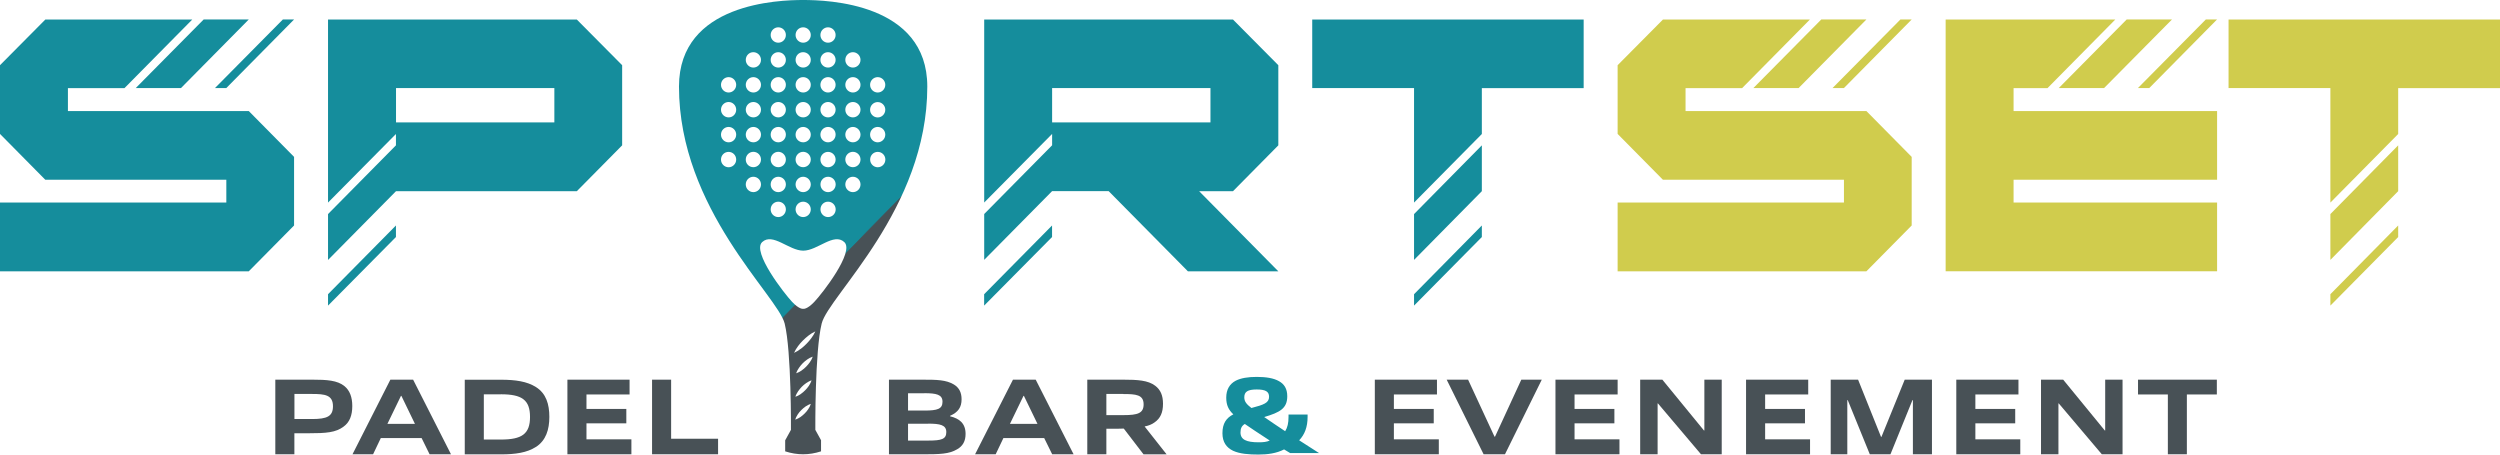 <svg width="209" height="38" viewBox="0 0 209 38" fill="none" xmlns="http://www.w3.org/2000/svg">
<g clip-path="url(#clip0_194_2092)">
<path d="M0 22.677V16.931H18.921V15.028H3.787L0 11.196V5.451L3.787 1.635H16.071L10.403 7.37H5.678V9.283H20.796L24.584 13.115V18.85L20.796 22.682H0V22.677ZM11.346 7.364L17.025 1.629H20.796L15.128 7.364H11.341H11.346ZM17.968 7.364L23.646 1.629H24.584L18.916 7.364H17.962H17.968Z" fill="#158D9C"/>
<path d="M27.423 21.728V17.896L33.101 12.15V11.202L27.423 16.936V1.635H48.224L52.012 5.451V12.15L48.224 15.982H33.107L27.428 21.728H27.423ZM27.423 25.544V24.596L33.101 18.85V19.815L27.423 25.549V25.544ZM46.344 10.232V7.364H33.107V10.232H46.344Z" fill="#158D9C"/>
<path d="M99.304 22.677L92.682 15.977H87.957L82.279 21.723V17.891L87.957 12.145V11.196L82.279 16.931V1.635H103.08L106.868 5.451V12.15L103.08 15.982H100.247L106.868 22.682H99.309L99.304 22.677ZM82.274 25.544V24.596L87.952 18.85V19.815L82.274 25.549V25.544ZM101.195 10.232V7.364H87.957V10.232H101.195Z" fill="#158D9C"/>
<path d="M118.214 16.931V7.364H109.702V1.635H132.394V7.37H123.882V11.202L118.214 16.936V16.931ZM118.214 21.728V17.896L123.882 12.15V15.982L118.214 21.728ZM118.214 25.544V24.596L123.882 18.85V19.815L118.214 25.549V25.544Z" fill="#158D9C"/>
<path d="M135.233 22.677V16.931H154.154V15.028H139.021L135.233 11.196V5.451L139.021 1.635H151.305L145.637 7.37H140.912V9.283H156.03L159.817 13.115V18.85L156.03 22.682H135.228L135.233 22.677ZM146.58 7.364L152.258 1.629H156.03L150.362 7.364H146.574H146.58ZM153.196 7.364L158.874 1.629H159.817L154.149 7.364H153.196Z" fill="#D0CC4D"/>
<path d="M162.656 22.677V1.635H176.836L171.169 7.37H168.335V9.283H185.349V15.028H168.335V16.931H185.349V22.677H162.656ZM172.111 7.364L177.79 1.629H181.577L175.899 7.364H172.111ZM178.727 7.364L184.406 1.629H185.343L179.676 7.364H178.722H178.727Z" fill="#D0CC4D"/>
<path d="M194.82 16.931V7.364H186.307V1.635H209V7.37H200.488V11.202L194.82 16.936V16.931ZM194.82 21.728V17.896L200.488 12.15V15.982L194.82 21.728ZM194.82 25.544V24.596L200.488 18.85V19.815L194.82 25.549V25.544Z" fill="#D0CC4D"/>
<path d="M68.644 36.81L68.162 35.937C68.162 35.937 68.115 29.382 68.692 27.05C69.264 24.719 77.522 17.494 77.522 7.236C77.522 0.241 69.148 0 67.145 0C65.138 0 56.763 0.247 56.763 7.236C56.763 17.494 65.021 24.719 65.599 27.05C66.171 29.382 66.123 35.937 66.123 35.937L65.641 36.81V37.732C66.642 38.059 67.638 38.059 68.639 37.732V36.81H68.644ZM73.38 12.697C73.73 12.697 74.016 12.981 74.016 13.34C74.016 13.694 73.73 13.983 73.38 13.983C73.03 13.983 72.744 13.694 72.744 13.34C72.744 12.981 73.025 12.697 73.38 12.697ZM71.304 14.777C71.653 14.777 71.939 15.061 71.939 15.42C71.939 15.774 71.659 16.063 71.304 16.063C70.954 16.063 70.668 15.774 70.668 15.42C70.668 15.066 70.954 14.777 71.304 14.777ZM69.227 16.861C69.577 16.861 69.863 17.151 69.863 17.505C69.863 17.864 69.582 18.148 69.227 18.148C68.877 18.148 68.591 17.858 68.591 17.505C68.591 17.146 68.872 16.856 69.227 16.861ZM73.375 10.612C73.73 10.612 74.01 10.902 74.01 11.255C74.01 11.609 73.724 11.898 73.375 11.898C73.025 11.898 72.739 11.609 72.739 11.255C72.739 10.902 73.02 10.612 73.375 10.612ZM71.304 12.692C71.653 12.692 71.939 12.981 71.939 13.335C71.939 13.694 71.653 13.978 71.304 13.978C70.954 13.978 70.668 13.689 70.668 13.335C70.668 12.981 70.954 12.692 71.304 12.692ZM69.227 14.777C69.577 14.777 69.863 15.066 69.863 15.42C69.863 15.774 69.577 16.063 69.227 16.063C68.877 16.063 68.591 15.779 68.591 15.42C68.591 15.061 68.872 14.777 69.227 14.777ZM73.375 6.448C73.724 6.448 74.01 6.737 74.01 7.091C74.01 7.445 73.724 7.734 73.375 7.734C73.025 7.734 72.739 7.445 72.739 7.091C72.739 6.737 73.025 6.448 73.375 6.448ZM71.304 8.527C71.659 8.527 71.939 8.817 71.939 9.17C71.939 9.524 71.653 9.814 71.304 9.814C70.954 9.814 70.668 9.529 70.668 9.17C70.668 8.817 70.954 8.527 71.304 8.527ZM69.222 10.612C69.577 10.612 69.863 10.896 69.858 11.255C69.858 11.609 69.571 11.898 69.222 11.898C68.872 11.898 68.586 11.609 68.586 11.255C68.586 10.902 68.872 10.612 69.222 10.612ZM67.145 12.692C67.495 12.692 67.781 12.981 67.781 13.335C67.781 13.689 67.495 13.978 67.145 13.978C66.79 13.978 66.504 13.689 66.51 13.335C66.51 12.981 66.796 12.692 67.145 12.692ZM65.064 14.777C65.413 14.777 65.699 15.061 65.699 15.42C65.699 15.779 65.413 16.063 65.064 16.063C64.714 16.063 64.428 15.774 64.428 15.42C64.428 15.066 64.714 14.777 65.064 14.777ZM71.304 6.448C71.659 6.448 71.939 6.737 71.939 7.091C71.939 7.445 71.653 7.734 71.304 7.734C70.954 7.734 70.668 7.445 70.668 7.091C70.668 6.732 70.954 6.448 71.304 6.448ZM69.222 8.527C69.571 8.527 69.858 8.817 69.858 9.17C69.858 9.524 69.571 9.814 69.222 9.814C68.872 9.814 68.586 9.524 68.586 9.17C68.586 8.817 68.872 8.527 69.222 8.527ZM67.145 10.612C67.495 10.612 67.781 10.902 67.781 11.255C67.781 11.609 67.495 11.898 67.145 11.898C66.79 11.898 66.504 11.614 66.51 11.255C66.51 10.902 66.796 10.612 67.145 10.612ZM65.064 12.692C65.413 12.692 65.699 12.981 65.699 13.335C65.699 13.694 65.413 13.983 65.064 13.978C64.714 13.978 64.428 13.689 64.428 13.335C64.428 12.981 64.714 12.692 65.064 12.692ZM62.982 14.777C63.331 14.777 63.618 15.066 63.618 15.42C63.618 15.774 63.331 16.063 62.982 16.063C62.632 16.063 62.346 15.774 62.346 15.42C62.346 15.066 62.627 14.777 62.982 14.777ZM71.304 4.363C71.653 4.363 71.939 4.652 71.939 5.006C71.939 5.36 71.653 5.649 71.304 5.649C70.954 5.649 70.668 5.36 70.668 5.006C70.668 4.647 70.954 4.363 71.304 4.363ZM69.222 6.448C69.571 6.448 69.858 6.732 69.858 7.091C69.858 7.445 69.571 7.734 69.222 7.734C68.872 7.734 68.586 7.445 68.586 7.091C68.586 6.737 68.872 6.448 69.222 6.448ZM67.145 8.527C67.495 8.527 67.781 8.817 67.781 9.17C67.781 9.524 67.5 9.814 67.145 9.814C66.79 9.814 66.51 9.529 66.51 9.17C66.51 8.817 66.796 8.527 67.145 8.527ZM65.064 10.612C65.413 10.612 65.699 10.896 65.699 11.255C65.699 11.609 65.413 11.898 65.064 11.898C64.714 11.898 64.428 11.609 64.428 11.255C64.428 10.902 64.714 10.612 65.064 10.612ZM62.982 12.692C63.337 12.692 63.618 12.981 63.618 13.335C63.618 13.689 63.331 13.978 62.982 13.978C62.627 13.978 62.341 13.694 62.346 13.335C62.346 12.981 62.632 12.692 62.982 12.692ZM69.222 4.363C69.571 4.363 69.858 4.652 69.858 5.006C69.858 5.36 69.571 5.649 69.222 5.649C68.872 5.649 68.586 5.36 68.586 5.006C68.586 4.652 68.872 4.363 69.222 4.363ZM67.145 6.448C67.495 6.448 67.781 6.732 67.781 7.091C67.781 7.445 67.5 7.734 67.145 7.734C66.796 7.734 66.51 7.45 66.51 7.091C66.51 6.732 66.79 6.448 67.145 6.448ZM65.064 8.527C65.418 8.527 65.699 8.817 65.699 9.17C65.699 9.524 65.413 9.814 65.064 9.814C64.714 9.814 64.428 9.524 64.428 9.17C64.428 8.817 64.714 8.527 65.064 8.527ZM62.982 10.612C63.337 10.612 63.618 10.902 63.618 11.255C63.618 11.609 63.331 11.898 62.982 11.898C62.627 11.898 62.346 11.614 62.346 11.255C62.346 10.902 62.632 10.612 62.982 10.612ZM60.911 12.697C61.26 12.697 61.546 12.981 61.546 13.34C61.546 13.694 61.26 13.983 60.911 13.983C60.561 13.983 60.275 13.694 60.275 13.34C60.275 12.981 60.556 12.697 60.911 12.697ZM69.222 2.283C69.571 2.283 69.858 2.573 69.858 2.926C69.858 3.285 69.577 3.57 69.222 3.57C68.872 3.57 68.586 3.28 68.586 2.926C68.586 2.573 68.872 2.283 69.222 2.283ZM67.145 4.363C67.495 4.363 67.781 4.652 67.781 5.006C67.781 5.36 67.495 5.649 67.145 5.649C66.796 5.649 66.51 5.36 66.51 5.006C66.51 4.647 66.79 4.357 67.145 4.363ZM65.064 6.448C65.418 6.448 65.699 6.737 65.699 7.091C65.699 7.445 65.413 7.734 65.064 7.734C64.714 7.734 64.428 7.445 64.428 7.091C64.428 6.737 64.714 6.448 65.064 6.448ZM62.982 8.527C63.331 8.527 63.618 8.817 63.618 9.17C63.618 9.524 63.331 9.814 62.982 9.814C62.632 9.814 62.346 9.524 62.346 9.17C62.346 8.817 62.632 8.527 62.982 8.527ZM60.911 10.612C61.26 10.612 61.546 10.902 61.546 11.255C61.546 11.614 61.26 11.904 60.911 11.898C60.561 11.898 60.275 11.609 60.275 11.255C60.275 10.902 60.561 10.612 60.911 10.612ZM67.145 2.283C67.495 2.283 67.781 2.573 67.781 2.926C67.781 3.285 67.495 3.57 67.145 3.57C66.796 3.57 66.51 3.28 66.51 2.926C66.51 2.567 66.79 2.283 67.145 2.283ZM65.064 4.363C65.413 4.363 65.699 4.652 65.699 5.006C65.699 5.36 65.418 5.649 65.064 5.649C64.714 5.649 64.428 5.36 64.428 5.006C64.428 4.652 64.714 4.363 65.064 4.363ZM62.982 6.448C63.331 6.448 63.618 6.737 63.618 7.091C63.618 7.445 63.331 7.734 62.982 7.734C62.632 7.734 62.346 7.445 62.346 7.091C62.346 6.737 62.632 6.448 62.982 6.448ZM60.911 8.527C61.26 8.527 61.546 8.817 61.546 9.17C61.546 9.529 61.26 9.819 60.911 9.814C60.561 9.814 60.275 9.524 60.275 9.17C60.275 8.817 60.561 8.527 60.911 8.527ZM65.064 2.283C65.413 2.283 65.699 2.567 65.699 2.926C65.699 3.28 65.418 3.57 65.064 3.57C64.709 3.57 64.428 3.28 64.428 2.926C64.428 2.573 64.714 2.283 65.064 2.283ZM62.982 4.363C63.331 4.363 63.618 4.652 63.618 5.006C63.618 5.36 63.331 5.649 62.982 5.649C62.632 5.649 62.346 5.36 62.346 5.006C62.346 4.647 62.632 4.357 62.982 4.363ZM60.911 6.448C61.26 6.448 61.546 6.737 61.546 7.091C61.546 7.445 61.26 7.734 60.911 7.734C60.561 7.734 60.275 7.445 60.275 7.091C60.275 6.737 60.561 6.448 60.911 6.448ZM65.064 18.148C64.714 18.148 64.428 17.858 64.428 17.505C64.428 17.146 64.709 16.861 65.064 16.861C65.413 16.861 65.699 17.146 65.699 17.505C65.699 17.858 65.413 18.148 65.064 18.148ZM67.145 16.063C66.796 16.063 66.51 15.774 66.51 15.42C66.51 15.066 66.796 14.777 67.145 14.777C67.495 14.777 67.781 15.066 67.781 15.42C67.781 15.774 67.495 16.063 67.145 16.063ZM69.222 13.983C68.872 13.983 68.586 13.699 68.586 13.34C68.586 12.986 68.872 12.697 69.222 12.697C69.577 12.697 69.858 12.986 69.858 13.34C69.858 13.694 69.571 13.983 69.222 13.983ZM71.304 11.898C70.954 11.898 70.668 11.614 70.668 11.255C70.668 10.902 70.954 10.612 71.304 10.612C71.653 10.612 71.939 10.902 71.939 11.255C71.939 11.609 71.653 11.898 71.304 11.898ZM73.375 9.819C73.025 9.819 72.739 9.529 72.739 9.176C72.739 8.822 73.025 8.533 73.375 8.533C73.724 8.533 74.01 8.822 74.01 9.176C74.01 9.529 73.724 9.819 73.375 9.819ZM67.145 16.861C67.495 16.861 67.781 17.151 67.781 17.505C67.781 17.864 67.495 18.148 67.145 18.148C66.796 18.148 66.51 17.858 66.51 17.505C66.51 17.151 66.796 16.861 67.145 16.861ZM67.145 25.817C67.145 25.817 66.828 25.887 66.208 25.223C65.578 24.553 62.839 21.053 63.718 20.238C64.597 19.423 65.964 20.956 67.151 20.956C68.337 20.956 69.704 19.423 70.583 20.238C71.463 21.053 68.724 24.558 68.088 25.223C67.469 25.887 67.151 25.817 67.151 25.817H67.145ZM66.939 29.162C66.769 29.291 66.589 29.409 66.383 29.5C66.473 29.291 66.589 29.108 66.716 28.937C66.843 28.765 66.981 28.605 67.129 28.46C67.278 28.315 67.437 28.17 67.606 28.042C67.776 27.913 67.956 27.795 68.162 27.704C68.072 27.913 67.956 28.095 67.829 28.267C67.702 28.438 67.564 28.599 67.415 28.749C67.267 28.899 67.108 29.039 66.944 29.167L66.939 29.162ZM67.018 30.974C66.88 31.065 66.737 31.15 66.563 31.209C66.616 31.032 66.7 30.888 66.796 30.748C66.891 30.609 66.992 30.486 67.108 30.368C67.225 30.25 67.347 30.148 67.484 30.052C67.622 29.96 67.765 29.875 67.94 29.816C67.887 29.993 67.802 30.137 67.707 30.277C67.612 30.411 67.506 30.539 67.394 30.652C67.283 30.765 67.156 30.877 67.018 30.968V30.974ZM66.944 32.941C66.806 33.032 66.669 33.117 66.494 33.166C66.547 32.989 66.632 32.849 66.722 32.71C66.812 32.576 66.918 32.453 67.029 32.335C67.14 32.222 67.262 32.12 67.394 32.029C67.532 31.938 67.67 31.852 67.845 31.799C67.792 31.976 67.707 32.115 67.622 32.254C67.532 32.388 67.426 32.512 67.315 32.624C67.204 32.737 67.082 32.844 66.949 32.935L66.944 32.941ZM66.918 34.865C66.785 34.95 66.647 35.031 66.483 35.084C66.531 34.913 66.61 34.773 66.695 34.639C66.785 34.505 66.88 34.388 66.992 34.28C67.098 34.173 67.219 34.071 67.347 33.98C67.479 33.895 67.617 33.814 67.786 33.766C67.733 33.937 67.659 34.077 67.569 34.205C67.484 34.334 67.384 34.457 67.272 34.565C67.167 34.672 67.045 34.773 66.918 34.865Z" fill="url(#paint0_linear_194_2092)"/>
<path d="M28.736 35.658C28.069 36.162 27.28 36.221 25.765 36.221H24.61V37.979H23.016V31.74H26.12C27.317 31.74 28.207 31.794 28.805 32.287C29.245 32.651 29.451 33.209 29.451 33.943C29.451 34.725 29.229 35.299 28.731 35.658H28.736ZM26.083 32.935H24.615V35.031H26.099C27.349 35.031 27.836 34.8 27.836 33.964C27.836 33.016 27.163 32.935 26.083 32.935Z" fill="#485156"/>
<path d="M35.914 37.979L35.247 36.623H31.835L31.189 37.979H29.468L32.635 31.74H34.537L37.704 37.979H35.914ZM33.557 33.096H33.52L32.386 35.438H34.69L33.557 33.096Z" fill="#485156"/>
<path d="M44.802 37.362C44.056 37.845 43.091 37.984 41.878 37.984H38.854V31.745H41.878C43.091 31.745 44.056 31.885 44.802 32.356C45.66 32.892 45.925 33.798 45.925 34.854C45.925 35.91 45.645 36.821 44.802 37.368V37.362ZM41.878 32.967H40.448V36.746H41.878C43.626 36.746 44.31 36.28 44.31 34.859C44.31 33.439 43.642 32.962 41.878 32.962V32.967Z" fill="#485156"/>
<path d="M47.435 37.979V31.74H52.632V32.978H49.029V34.189H52.361V35.39H49.029V36.73H52.785V37.979H47.435Z" fill="#485156"/>
<path d="M54.512 37.979V31.74H56.106V36.676H60.031V37.979H54.512Z" fill="#485156"/>
<path d="M80.017 37.56C79.339 37.962 78.576 37.979 77.072 37.979H74.317V31.74H77.093C78.343 31.74 79.09 31.756 79.742 32.142C80.192 32.415 80.388 32.823 80.388 33.38C80.388 34.034 80.118 34.457 79.424 34.763V34.8C80.218 34.993 80.722 35.401 80.722 36.274C80.722 36.885 80.488 37.292 80.017 37.56ZM77.273 32.876H75.912V34.323H77.278C78.375 34.323 78.793 34.189 78.793 33.584C78.793 32.978 78.269 32.871 77.273 32.871V32.876ZM77.586 35.422H75.912V36.832H77.607C78.714 36.832 79.111 36.714 79.111 36.119C79.111 35.524 78.587 35.417 77.591 35.417L77.586 35.422Z" fill="#485156"/>
<path d="M87.963 37.979L87.295 36.623H83.884L83.238 37.979H81.516L84.684 31.74H86.585L89.753 37.979H87.963ZM85.6 33.096H85.563L84.43 35.438H86.734L85.6 33.096Z" fill="#485156"/>
<path d="M95.596 37.979L93.948 35.829C93.805 35.84 93.652 35.84 93.509 35.84H92.492V37.979H90.897V31.74H93.895C95.103 31.74 95.977 31.794 96.57 32.244C97.021 32.581 97.227 33.064 97.227 33.755C97.227 34.495 97.005 34.977 96.517 35.315C96.295 35.481 96.014 35.588 95.691 35.653L97.529 37.984H95.601L95.596 37.979ZM93.906 32.935H92.492V34.704H93.922C95.119 34.704 95.606 34.548 95.606 33.803C95.606 32.994 94.96 32.941 93.906 32.941V32.935Z" fill="#485156"/>
<path d="M107.848 37.871C107.668 37.764 107.525 37.673 107.35 37.571C106.719 37.898 105.983 38 105.199 38C104.415 38 103.652 37.946 103.086 37.684C102.535 37.421 102.196 36.966 102.196 36.215C102.196 35.395 102.519 34.94 103.107 34.639C102.71 34.264 102.514 33.873 102.514 33.246C102.514 32.565 102.794 32.099 103.308 31.826C103.743 31.606 104.325 31.509 105.062 31.509C105.798 31.509 106.476 31.601 106.937 31.874C107.36 32.11 107.615 32.501 107.615 33.123C107.615 34.141 107.011 34.473 105.687 34.865C106.243 35.256 106.841 35.647 107.44 36.049C107.636 35.738 107.721 35.368 107.721 34.854V34.656H109.315V34.854C109.315 35.701 109.071 36.328 108.611 36.81C109.225 37.212 109.808 37.577 110.274 37.877H107.853L107.848 37.871ZM106.147 36.826C105.167 36.188 104.537 35.77 104.066 35.443C103.811 35.599 103.705 35.808 103.705 36.156C103.705 36.757 104.209 36.976 105.226 36.976C105.597 36.976 105.893 36.95 106.142 36.832L106.147 36.826ZM105.056 32.56C104.299 32.56 104.023 32.758 104.023 33.214C104.023 33.568 104.203 33.787 104.617 34.109C105.66 33.836 106.094 33.68 106.094 33.171C106.094 32.731 105.798 32.56 105.056 32.56Z" fill="#158D9C"/>
<path d="M114.935 37.979V31.74H120.131V32.978H116.529V34.189H119.861V35.39H116.529V36.73H120.285V37.979H114.935Z" fill="#485156"/>
<path d="M124.03 37.979L120.942 31.74H122.732L124.941 36.505H124.984L127.182 31.74H128.893L125.815 37.979H124.03Z" fill="#485156"/>
<path d="M130.037 37.979V31.74H135.234V32.978H131.632V34.189H134.963V35.39H131.632V36.73H135.387V37.979H130.037Z" fill="#485156"/>
<path d="M142.204 37.979L138.602 33.723H138.576V37.979H137.119V31.74H138.973L142.448 35.985H142.485V31.74H143.936V37.979H142.21H142.204Z" fill="#485156"/>
<path d="M145.97 37.979V31.74H151.167V32.978H147.565V34.189H150.897V35.39H147.565V36.73H151.32V37.979H145.97Z" fill="#485156"/>
<path d="M159.918 37.979V33.45H159.881L158.042 37.979H156.316L154.472 33.45H154.435V37.979H153.047V31.74H155.336L157.253 36.521H157.29L159.234 31.74H161.512V37.979H159.918Z" fill="#485156"/>
<path d="M163.546 37.979V31.74H168.743V32.978H165.141V34.189H168.472V35.39H165.141V36.73H168.896V37.979H163.546Z" fill="#485156"/>
<path d="M175.713 37.979L172.111 33.723H172.085V37.979H170.628V31.74H172.482L175.957 35.985H175.994V31.74H177.445V37.979H175.719H175.713Z" fill="#485156"/>
<path d="M181.233 37.979V32.978H178.738V31.74H185.328V32.978H182.822V37.979H181.228H181.233Z" fill="#485156"/>
</g>
<defs>
<linearGradient id="paint0_linear_194_2092" x1="71.143" y1="20.66" x2="71.234" y2="20.749" gradientUnits="userSpaceOnUse">
<stop stop-color="#158D9C"/>
<stop offset="0.1" stop-color="#207F8B"/>
<stop offset="0.3" stop-color="#326A74"/>
<stop offset="0.5" stop-color="#3E5C63"/>
<stop offset="0.72" stop-color="#455359"/>
<stop offset="1" stop-color="#485156"/>
</linearGradient>
<clipPath id="clip0_194_2092">
<rect width="209" height="38" fill="white"/>
</clipPath>
</defs>
</svg>
